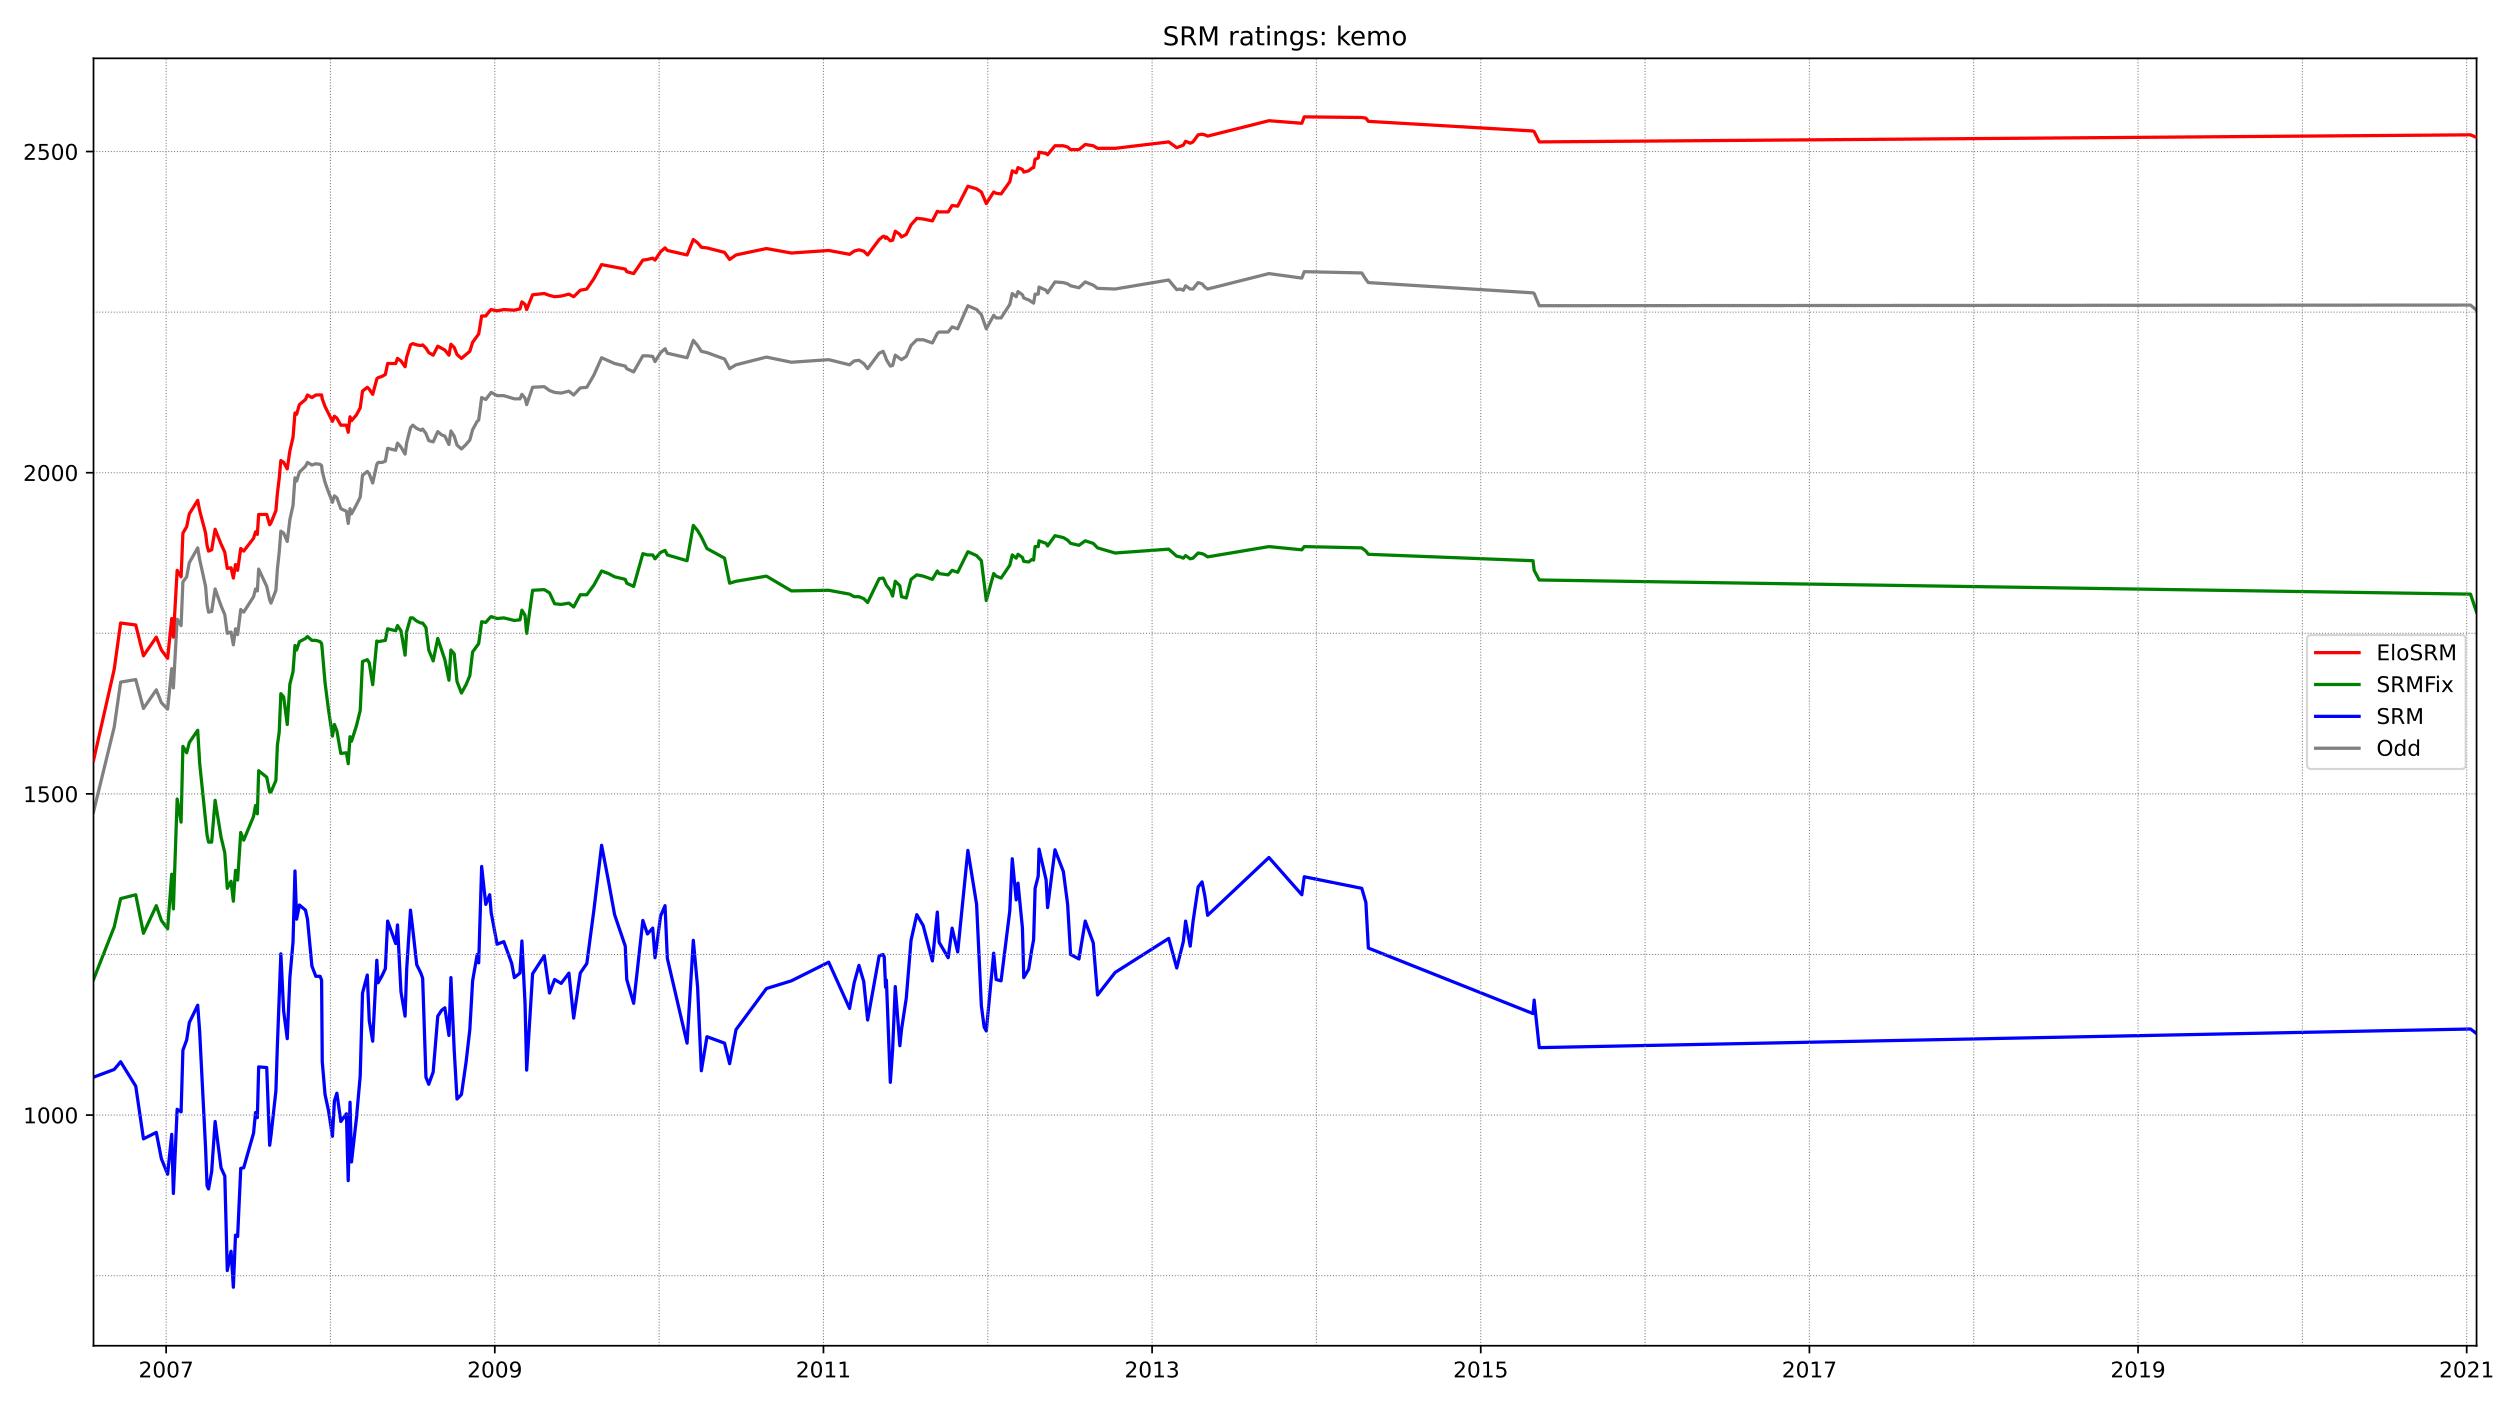 <?xml version="1.0" encoding="utf-8" standalone="no"?>
<!DOCTYPE svg PUBLIC "-//W3C//DTD SVG 1.1//EN"
  "http://www.w3.org/Graphics/SVG/1.1/DTD/svg11.dtd">
<!-- Created with matplotlib (https://matplotlib.org/) -->
<svg height="648pt" version="1.1" viewBox="0 0 1152 648" width="1152pt" xmlns="http://www.w3.org/2000/svg" xmlns:xlink="http://www.w3.org/1999/xlink">
 <defs>
  <style type="text/css">*{stroke-linecap:butt;stroke-linejoin:round;}</style>
 </defs>
 <g id="figure_1">
  <g id="patch_1">
   <path d="M 0 648 
L 1152 648 
L 1152 0 
L 0 0 
z
" style="fill:#ffffff;"/>
  </g>
  <g id="axes_1">
   <g id="patch_2">
    <path d="M 43.09 620.12 
L 1141.2 620.12 
L 1141.2 26.88 
L 43.09 26.88 
z
" style="fill:#ffffff;"/>
   </g>
   <g id="line2d_1">
    <path clip-path="url(#p7857afc74f)" d="M 43.09 374.116 
L 52.631 335.044 
L 55.584 314.324 
L 62.55 313.14 
L 66.109 326.46 
L 72.016 317.876 
L 74.363 323.796 
L 77.24 326.756 
L 79.133 308.108 
L 79.891 316.988 
L 81.632 285.316 
L 83.449 288.276 
L 84.282 268.148 
L 86.024 265.78 
L 87.236 259.268 
L 91.097 252.46 
L 92.006 257.788 
L 94.732 270.22 
L 95.413 278.508 
L 96.095 282.06 
L 97.534 281.764 
L 99.124 271.404 
L 101.85 279.1 
L 103.591 283.244 
L 104.727 291.828 
L 106.469 291.236 
L 107.529 297.156 
L 108.513 289.756 
L 109.498 292.42 
L 110.936 280.876 
L 112.299 282.06 
L 116.843 274.956 
L 117.751 271.404 
L 118.584 272.292 
L 119.19 262.228 
L 122.9 270.22 
L 124.263 276.436 
L 124.869 277.916 
L 127.141 271.996 
L 127.822 262.228 
L 128.655 254.532 
L 129.412 244.764 
L 130.7 245.652 
L 132.365 249.5 
L 133.577 239.436 
L 135.016 232.924 
L 135.924 220.197 
L 136.682 221.677 
L 137.969 217.533 
L 140.77 214.869 
L 141.679 213.093 
L 143.724 214.277 
L 145.541 213.685 
L 147.51 213.981 
L 148.191 214.573 
L 148.494 217.237 
L 149.781 222.269 
L 151.371 226.709 
L 153.189 231.444 
L 154.097 228.485 
L 155.233 229.373 
L 157.051 234.404 
L 159.625 235.588 
L 160.458 241.212 
L 161.291 234.404 
L 161.972 236.772 
L 164.244 232.628 
L 165.986 229.077 
L 167.046 219.013 
L 169.242 217.237 
L 170.15 218.421 
L 171.74 222.565 
L 173.633 213.981 
L 174.239 213.093 
L 176.057 213.093 
L 177.571 212.501 
L 178.631 206.581 
L 182.341 207.469 
L 183.174 204.213 
L 184.765 205.989 
L 186.658 209.245 
L 187.415 203.917 
L 189.156 197.109 
L 190.216 195.925 
L 192.034 197.405 
L 193.927 198.293 
L 194.76 197.701 
L 196.274 199.773 
L 197.561 203.029 
L 199.606 203.621 
L 201.726 198.885 
L 203.468 200.365 
L 204.982 200.957 
L 206.875 204.805 
L 207.784 198.589 
L 209.298 200.957 
L 210.585 205.101 
L 212.63 206.877 
L 214.75 204.805 
L 216.492 202.733 
L 217.779 197.997 
L 219.899 194.149 
L 220.581 193.557 
L 221.944 183.197 
L 223.837 184.085 
L 226.335 180.829 
L 229.061 182.309 
L 232.166 182.309 
L 237.012 183.789 
L 239.587 183.789 
L 240.495 181.717 
L 241.934 183.493 
L 242.691 186.453 
L 245.417 178.461 
L 250.793 178.165 
L 253.217 179.941 
L 255.564 180.829 
L 258.593 181.125 
L 262.152 180.237 
L 264.348 182.013 
L 267.376 178.757 
L 270.405 178.461 
L 273.661 172.837 
L 277.22 164.845 
L 283.202 167.509 
L 288.124 168.693 
L 288.806 169.877 
L 291.986 171.357 
L 296.226 163.957 
L 298.346 163.957 
L 300.77 164.253 
L 301.83 166.621 
L 304.404 162.477 
L 306.449 160.701 
L 307.509 162.773 
L 316.595 164.845 
L 319.473 156.853 
L 321.441 159.221 
L 323.183 161.885 
L 325.758 162.477 
L 333.86 165.437 
L 336.207 169.877 
L 339.16 168.101 
L 353.169 164.549 
L 364.678 166.917 
L 381.867 165.733 
L 391.484 168.101 
L 393.604 166.325 
L 395.8 166.029 
L 397.996 167.509 
L 399.813 169.877 
L 405.113 162.773 
L 406.931 161.885 
L 408.067 164.549 
L 408.445 165.733 
L 410.262 168.693 
L 411.323 168.397 
L 412.534 163.661 
L 415.412 165.733 
L 417.607 164.253 
L 419.803 159.221 
L 422.454 156.557 
L 425.407 156.557 
L 429.647 158.037 
L 431.919 153.597 
L 432.752 153.005 
L 436.916 153.005 
L 438.734 150.637 
L 441.308 151.525 
L 446.003 140.869 
L 450.016 142.645 
L 452.212 145.013 
L 454.484 151.525 
L 457.891 145.309 
L 459.027 146.493 
L 461.299 146.493 
L 465.312 140.277 
L 466.448 135.245 
L 468.265 136.725 
L 469.098 134.357 
L 471.142 135.837 
L 471.748 137.317 
L 474.02 138.205 
L 476.291 139.685 
L 476.973 135.541 
L 478.412 135.541 
L 478.79 132.285 
L 482.046 133.765 
L 482.728 134.949 
L 486.135 129.917 
L 489.997 130.213 
L 491.966 130.805 
L 493.329 131.693 
L 497.191 132.581 
L 500.068 129.917 
L 503.778 131.397 
L 505.747 132.877 
L 513.849 133.173 
L 538.534 129.029 
L 542.245 133.469 
L 543.835 133.173 
L 545.274 133.765 
L 546.334 131.693 
L 548.454 133.173 
L 549.741 133.173 
L 552.088 130.213 
L 553.906 130.805 
L 555.193 132.285 
L 556.48 133.173 
L 584.724 126.069 
L 599.869 128.141 
L 601.004 125.181 
L 627.507 125.773 
L 629.4 128.733 
L 630.536 130.213 
L 706.408 134.949 
L 706.938 135.245 
L 709.286 140.869 
L 1138.398 140.573 
L 1141.2 142.941 
L 1141.2 142.941 
" style="fill:none;stroke:#808080;stroke-linecap:square;stroke-width:1.5;"/>
   </g>
   <g id="line2d_2">
    <path clip-path="url(#p7857afc74f)" d="M 43.09 496.363 
L 52.631 492.811 
L 55.584 489.259 
L 62.55 500.507 
L 66.109 524.779 
L 72.016 521.819 
L 74.363 533.955 
L 77.24 541.059 
L 79.133 522.707 
L 79.891 549.939 
L 81.632 511.163 
L 83.449 512.347 
L 84.282 483.931 
L 86.024 479.195 
L 87.236 471.203 
L 91.097 463.211 
L 92.006 475.347 
L 94.732 529.219 
L 95.413 546.387 
L 96.095 547.867 
L 97.534 539.875 
L 99.124 516.787 
L 101.85 538.099 
L 103.591 541.947 
L 104.727 585.459 
L 106.469 576.579 
L 107.529 593.155 
L 108.513 569.179 
L 109.498 569.771 
L 110.936 538.395 
L 112.299 538.099 
L 116.843 522.115 
L 117.751 512.643 
L 118.584 515.011 
L 119.19 491.627 
L 122.9 491.923 
L 124.263 527.739 
L 124.869 523.299 
L 127.141 502.579 
L 127.822 481.563 
L 129.412 439.531 
L 130.7 465.875 
L 132.365 478.603 
L 133.577 450.483 
L 135.016 434.203 
L 135.924 401.348 
L 136.682 423.547 
L 137.969 417.035 
L 140.77 419.403 
L 141.679 423.547 
L 143.724 445.155 
L 145.541 449.891 
L 147.51 449.891 
L 148.191 451.667 
L 148.494 489.259 
L 149.781 504.355 
L 151.371 511.755 
L 153.189 523.595 
L 154.097 507.315 
L 155.233 503.763 
L 157.051 516.787 
L 159.625 513.235 
L 160.458 544.019 
L 161.291 507.907 
L 161.972 535.435 
L 164.244 515.307 
L 165.986 495.771 
L 167.046 457.587 
L 169.242 449.299 
L 170.15 470.315 
L 171.74 479.787 
L 173.633 442.491 
L 174.239 452.851 
L 176.057 449.595 
L 177.571 446.339 
L 178.631 424.435 
L 182.341 434.795 
L 183.174 426.211 
L 184.765 456.995 
L 186.658 468.243 
L 187.415 446.339 
L 189.156 419.403 
L 190.216 428.283 
L 192.034 444.563 
L 193.927 448.411 
L 194.76 450.779 
L 196.274 496.363 
L 197.561 499.619 
L 199.606 493.995 
L 201.726 468.243 
L 203.468 465.579 
L 204.982 464.395 
L 206.875 477.123 
L 207.784 450.483 
L 209.298 483.931 
L 210.585 506.427 
L 212.63 504.355 
L 214.75 489.555 
L 216.492 474.459 
L 217.779 451.963 
L 219.899 439.827 
L 220.581 443.675 
L 221.944 399.276 
L 223.837 416.739 
L 225.654 412.3 
L 226.335 420.587 
L 229.061 435.091 
L 232.166 433.907 
L 235.801 443.971 
L 237.012 450.483 
L 239.587 448.411 
L 240.495 433.611 
L 241.934 462.323 
L 242.691 493.107 
L 245.417 448.707 
L 250.793 440.419 
L 253.217 457.587 
L 255.564 451.371 
L 258.593 453.147 
L 262.152 448.411 
L 264.348 469.131 
L 267.376 448.411 
L 270.405 443.971 
L 273.661 419.403 
L 277.22 389.508 
L 280.4 406.084 
L 283.202 421.475 
L 288.124 435.979 
L 288.806 451.371 
L 291.986 462.323 
L 296.226 424.139 
L 298.346 430.355 
L 300.77 427.691 
L 301.83 441.307 
L 304.404 422.067 
L 306.449 417.331 
L 307.509 441.603 
L 316.595 480.675 
L 319.473 433.315 
L 321.441 454.627 
L 323.183 493.403 
L 325.758 477.715 
L 333.86 480.675 
L 336.207 490.147 
L 339.16 474.459 
L 353.169 455.515 
L 364.678 451.963 
L 381.867 443.379 
L 391.484 464.691 
L 393.604 452.851 
L 395.8 444.859 
L 397.996 452.259 
L 399.813 470.019 
L 405.113 440.419 
L 406.931 439.827 
L 407.461 441.011 
L 408.067 454.923 
L 408.445 451.667 
L 410.262 498.731 
L 411.323 483.635 
L 412.534 454.627 
L 414.654 481.859 
L 415.412 474.459 
L 417.607 459.955 
L 419.803 433.315 
L 422.454 421.475 
L 425.407 426.507 
L 429.647 442.787 
L 431.919 420.291 
L 432.752 434.203 
L 436.916 441.307 
L 438.734 427.691 
L 441.308 438.643 
L 446.003 391.876 
L 450.016 416.739 
L 452.212 463.507 
L 453.499 473.275 
L 454.484 475.051 
L 457.891 439.235 
L 459.027 451.371 
L 461.299 451.963 
L 465.312 419.699 
L 466.448 395.724 
L 468.265 414.668 
L 469.098 406.972 
L 471.142 427.691 
L 471.748 450.483 
L 474.02 446.635 
L 475.459 437.459 
L 476.291 433.019 
L 476.973 409.34 
L 478.412 403.716 
L 478.79 391.284 
L 482.046 405.492 
L 482.728 418.219 
L 486.135 391.58 
L 489.997 401.644 
L 491.966 416.739 
L 493.329 439.827 
L 497.191 441.899 
L 500.068 424.435 
L 503.778 434.499 
L 505.747 458.475 
L 513.849 448.115 
L 538.534 432.427 
L 542.245 446.043 
L 545.274 433.907 
L 546.334 424.435 
L 548.454 435.979 
L 549.741 424.731 
L 552.088 408.748 
L 553.906 406.38 
L 555.193 412.892 
L 556.48 421.771 
L 584.724 395.132 
L 599.869 412.3 
L 601.004 404.012 
L 627.507 409.34 
L 629.4 415.852 
L 630.536 436.867 
L 706.408 467.059 
L 706.938 460.843 
L 709.286 482.747 
L 1138.398 474.163 
L 1141.2 476.235 
L 1141.2 476.235 
" style="fill:none;stroke:#0000ff;stroke-linecap:square;stroke-width:1.5;"/>
   </g>
   <g id="matplotlib.axis_1">
    <g id="xtick_1">
     <g id="line2d_3">
      <defs>
       <path d="M 0 0 
L 0 3.5 
" id="m86b1657642" style="stroke:#000000;stroke-width:0.8;"/>
      </defs>
      <g>
       <use style="stroke:#000000;stroke-width:0.8;" x="76.559" xlink:href="#m86b1657642" y="620.12"/>
      </g>
     </g>
     <g id="text_1">
      <!-- 2007 -->
      <g transform="translate(63.834 634.718)scale(0.1 -0.1)">
       <defs>
        <path d="M 19.188 8.297 
L 53.609 8.297 
L 53.609 0 
L 7.328 0 
L 7.328 8.297 
Q 12.938 14.109 22.625 23.891 
Q 32.328 33.688 34.812 36.531 
Q 39.547 41.844 41.422 45.531 
Q 43.312 49.219 43.312 52.781 
Q 43.312 58.594 39.234 62.25 
Q 35.156 65.922 28.609 65.922 
Q 23.969 65.922 18.812 64.312 
Q 13.672 62.703 7.812 59.422 
L 7.812 69.391 
Q 13.766 71.781 18.938 73 
Q 24.125 74.219 28.422 74.219 
Q 39.75 74.219 46.484 68.547 
Q 53.219 62.891 53.219 53.422 
Q 53.219 48.922 51.531 44.891 
Q 49.859 40.875 45.406 35.406 
Q 44.188 33.984 37.641 27.219 
Q 31.109 20.453 19.188 8.297 
z
" id="DejaVuSans-50"/>
        <path d="M 31.781 66.406 
Q 24.172 66.406 20.328 58.906 
Q 16.5 51.422 16.5 36.375 
Q 16.5 21.391 20.328 13.891 
Q 24.172 6.391 31.781 6.391 
Q 39.453 6.391 43.281 13.891 
Q 47.125 21.391 47.125 36.375 
Q 47.125 51.422 43.281 58.906 
Q 39.453 66.406 31.781 66.406 
z
M 31.781 74.219 
Q 44.047 74.219 50.516 64.516 
Q 56.984 54.828 56.984 36.375 
Q 56.984 17.969 50.516 8.266 
Q 44.047 -1.422 31.781 -1.422 
Q 19.531 -1.422 13.062 8.266 
Q 6.594 17.969 6.594 36.375 
Q 6.594 54.828 13.062 64.516 
Q 19.531 74.219 31.781 74.219 
z
" id="DejaVuSans-48"/>
        <path d="M 8.203 72.906 
L 55.078 72.906 
L 55.078 68.703 
L 28.609 0 
L 18.312 0 
L 43.219 64.594 
L 8.203 64.594 
z
" id="DejaVuSans-55"/>
       </defs>
       <use xlink:href="#DejaVuSans-50"/>
       <use x="63.623" xlink:href="#DejaVuSans-48"/>
       <use x="127.246" xlink:href="#DejaVuSans-48"/>
       <use x="190.869" xlink:href="#DejaVuSans-55"/>
      </g>
     </g>
    </g>
    <g id="xtick_2">
     <g id="line2d_4">
      <g>
       <use style="stroke:#000000;stroke-width:0.8;" x="228.001" xlink:href="#m86b1657642" y="620.12"/>
      </g>
     </g>
     <g id="text_2">
      <!-- 2009 -->
      <g transform="translate(215.276 634.718)scale(0.1 -0.1)">
       <defs>
        <path d="M 10.984 1.516 
L 10.984 10.5 
Q 14.703 8.734 18.5 7.812 
Q 22.312 6.891 25.984 6.891 
Q 35.75 6.891 40.891 13.453 
Q 46.047 20.016 46.781 33.406 
Q 43.953 29.203 39.594 26.953 
Q 35.25 24.703 29.984 24.703 
Q 19.047 24.703 12.672 31.312 
Q 6.297 37.938 6.297 49.422 
Q 6.297 60.641 12.938 67.422 
Q 19.578 74.219 30.609 74.219 
Q 43.266 74.219 49.922 64.516 
Q 56.594 54.828 56.594 36.375 
Q 56.594 19.141 48.406 8.859 
Q 40.234 -1.422 26.422 -1.422 
Q 22.703 -1.422 18.891 -0.688 
Q 15.094 0.047 10.984 1.516 
z
M 30.609 32.422 
Q 37.25 32.422 41.125 36.953 
Q 45.016 41.5 45.016 49.422 
Q 45.016 57.281 41.125 61.844 
Q 37.25 66.406 30.609 66.406 
Q 23.969 66.406 20.094 61.844 
Q 16.219 57.281 16.219 49.422 
Q 16.219 41.5 20.094 36.953 
Q 23.969 32.422 30.609 32.422 
z
" id="DejaVuSans-57"/>
       </defs>
       <use xlink:href="#DejaVuSans-50"/>
       <use x="63.623" xlink:href="#DejaVuSans-48"/>
       <use x="127.246" xlink:href="#DejaVuSans-48"/>
       <use x="190.869" xlink:href="#DejaVuSans-57"/>
      </g>
     </g>
    </g>
    <g id="xtick_3">
     <g id="line2d_5">
      <g>
       <use style="stroke:#000000;stroke-width:0.8;" x="379.444" xlink:href="#m86b1657642" y="620.12"/>
      </g>
     </g>
     <g id="text_3">
      <!-- 2011 -->
      <g transform="translate(366.719 634.718)scale(0.1 -0.1)">
       <defs>
        <path d="M 12.406 8.297 
L 28.516 8.297 
L 28.516 63.922 
L 10.984 60.406 
L 10.984 69.391 
L 28.422 72.906 
L 38.281 72.906 
L 38.281 8.297 
L 54.391 8.297 
L 54.391 0 
L 12.406 0 
z
" id="DejaVuSans-49"/>
       </defs>
       <use xlink:href="#DejaVuSans-50"/>
       <use x="63.623" xlink:href="#DejaVuSans-48"/>
       <use x="127.246" xlink:href="#DejaVuSans-49"/>
       <use x="190.869" xlink:href="#DejaVuSans-49"/>
      </g>
     </g>
    </g>
    <g id="xtick_4">
     <g id="line2d_6">
      <g>
       <use style="stroke:#000000;stroke-width:0.8;" x="530.886" xlink:href="#m86b1657642" y="620.12"/>
      </g>
     </g>
     <g id="text_4">
      <!-- 2013 -->
      <g transform="translate(518.161 634.718)scale(0.1 -0.1)">
       <defs>
        <path d="M 40.578 39.312 
Q 47.656 37.797 51.625 33 
Q 55.609 28.219 55.609 21.188 
Q 55.609 10.406 48.188 4.484 
Q 40.766 -1.422 27.094 -1.422 
Q 22.516 -1.422 17.656 -0.516 
Q 12.797 0.391 7.625 2.203 
L 7.625 11.719 
Q 11.719 9.328 16.594 8.109 
Q 21.484 6.891 26.812 6.891 
Q 36.078 6.891 40.938 10.547 
Q 45.797 14.203 45.797 21.188 
Q 45.797 27.641 41.281 31.266 
Q 36.766 34.906 28.719 34.906 
L 20.219 34.906 
L 20.219 43.016 
L 29.109 43.016 
Q 36.375 43.016 40.234 45.922 
Q 44.094 48.828 44.094 54.297 
Q 44.094 59.906 40.109 62.906 
Q 36.141 65.922 28.719 65.922 
Q 24.656 65.922 20.016 65.031 
Q 15.375 64.156 9.812 62.312 
L 9.812 71.094 
Q 15.438 72.656 20.344 73.438 
Q 25.25 74.219 29.594 74.219 
Q 40.828 74.219 47.359 69.109 
Q 53.906 64.016 53.906 55.328 
Q 53.906 49.266 50.438 45.094 
Q 46.969 40.922 40.578 39.312 
z
" id="DejaVuSans-51"/>
       </defs>
       <use xlink:href="#DejaVuSans-50"/>
       <use x="63.623" xlink:href="#DejaVuSans-48"/>
       <use x="127.246" xlink:href="#DejaVuSans-49"/>
       <use x="190.869" xlink:href="#DejaVuSans-51"/>
      </g>
     </g>
    </g>
    <g id="xtick_5">
     <g id="line2d_7">
      <g>
       <use style="stroke:#000000;stroke-width:0.8;" x="682.329" xlink:href="#m86b1657642" y="620.12"/>
      </g>
     </g>
     <g id="text_5">
      <!-- 2015 -->
      <g transform="translate(669.604 634.718)scale(0.1 -0.1)">
       <defs>
        <path d="M 10.797 72.906 
L 49.516 72.906 
L 49.516 64.594 
L 19.828 64.594 
L 19.828 46.734 
Q 21.969 47.469 24.109 47.828 
Q 26.266 48.188 28.422 48.188 
Q 40.625 48.188 47.75 41.5 
Q 54.891 34.812 54.891 23.391 
Q 54.891 11.625 47.562 5.094 
Q 40.234 -1.422 26.906 -1.422 
Q 22.312 -1.422 17.547 -0.641 
Q 12.797 0.141 7.719 1.703 
L 7.719 11.625 
Q 12.109 9.234 16.797 8.062 
Q 21.484 6.891 26.703 6.891 
Q 35.156 6.891 40.078 11.328 
Q 45.016 15.766 45.016 23.391 
Q 45.016 31 40.078 35.438 
Q 35.156 39.891 26.703 39.891 
Q 22.75 39.891 18.812 39.016 
Q 14.891 38.141 10.797 36.281 
z
" id="DejaVuSans-53"/>
       </defs>
       <use xlink:href="#DejaVuSans-50"/>
       <use x="63.623" xlink:href="#DejaVuSans-48"/>
       <use x="127.246" xlink:href="#DejaVuSans-49"/>
       <use x="190.869" xlink:href="#DejaVuSans-53"/>
      </g>
     </g>
    </g>
    <g id="xtick_6">
     <g id="line2d_8">
      <g>
       <use style="stroke:#000000;stroke-width:0.8;" x="833.772" xlink:href="#m86b1657642" y="620.12"/>
      </g>
     </g>
     <g id="text_6">
      <!-- 2017 -->
      <g transform="translate(821.047 634.718)scale(0.1 -0.1)">
       <use xlink:href="#DejaVuSans-50"/>
       <use x="63.623" xlink:href="#DejaVuSans-48"/>
       <use x="127.246" xlink:href="#DejaVuSans-49"/>
       <use x="190.869" xlink:href="#DejaVuSans-55"/>
      </g>
     </g>
    </g>
    <g id="xtick_7">
     <g id="line2d_9">
      <g>
       <use style="stroke:#000000;stroke-width:0.8;" x="985.214" xlink:href="#m86b1657642" y="620.12"/>
      </g>
     </g>
     <g id="text_7">
      <!-- 2019 -->
      <g transform="translate(972.489 634.718)scale(0.1 -0.1)">
       <use xlink:href="#DejaVuSans-50"/>
       <use x="63.623" xlink:href="#DejaVuSans-48"/>
       <use x="127.246" xlink:href="#DejaVuSans-49"/>
       <use x="190.869" xlink:href="#DejaVuSans-57"/>
      </g>
     </g>
    </g>
    <g id="xtick_8">
     <g id="line2d_10">
      <g>
       <use style="stroke:#000000;stroke-width:0.8;" x="1136.657" xlink:href="#m86b1657642" y="620.12"/>
      </g>
     </g>
     <g id="text_8">
      <!-- 2021 -->
      <g transform="translate(1123.932 634.718)scale(0.1 -0.1)">
       <use xlink:href="#DejaVuSans-50"/>
       <use x="63.623" xlink:href="#DejaVuSans-48"/>
       <use x="127.246" xlink:href="#DejaVuSans-50"/>
       <use x="190.869" xlink:href="#DejaVuSans-49"/>
      </g>
     </g>
    </g>
   </g>
   <g id="matplotlib.axis_2">
    <g id="ytick_1">
     <g id="line2d_11">
      <defs>
       <path d="M 0 0 
L -3.5 0 
" id="m188504198e" style="stroke:#000000;stroke-width:0.8;"/>
      </defs>
      <g>
       <use style="stroke:#000000;stroke-width:0.8;" x="43.09" xlink:href="#m188504198e" y="513.827"/>
      </g>
     </g>
     <g id="text_9">
      <!-- 1000 -->
      <g transform="translate(10.64 517.626)scale(0.1 -0.1)">
       <use xlink:href="#DejaVuSans-49"/>
       <use x="63.623" xlink:href="#DejaVuSans-48"/>
       <use x="127.246" xlink:href="#DejaVuSans-48"/>
       <use x="190.869" xlink:href="#DejaVuSans-48"/>
      </g>
     </g>
    </g>
    <g id="ytick_2">
     <g id="line2d_12">
      <g>
       <use style="stroke:#000000;stroke-width:0.8;" x="43.09" xlink:href="#m188504198e" y="365.828"/>
      </g>
     </g>
     <g id="text_10">
      <!-- 1500 -->
      <g transform="translate(10.64 369.627)scale(0.1 -0.1)">
       <use xlink:href="#DejaVuSans-49"/>
       <use x="63.623" xlink:href="#DejaVuSans-53"/>
       <use x="127.246" xlink:href="#DejaVuSans-48"/>
       <use x="190.869" xlink:href="#DejaVuSans-48"/>
      </g>
     </g>
    </g>
    <g id="ytick_3">
     <g id="line2d_13">
      <g>
       <use style="stroke:#000000;stroke-width:0.8;" x="43.09" xlink:href="#m188504198e" y="217.829"/>
      </g>
     </g>
     <g id="text_11">
      <!-- 2000 -->
      <g transform="translate(10.64 221.628)scale(0.1 -0.1)">
       <use xlink:href="#DejaVuSans-50"/>
       <use x="63.623" xlink:href="#DejaVuSans-48"/>
       <use x="127.246" xlink:href="#DejaVuSans-48"/>
       <use x="190.869" xlink:href="#DejaVuSans-48"/>
      </g>
     </g>
    </g>
    <g id="ytick_4">
     <g id="line2d_14">
      <g>
       <use style="stroke:#000000;stroke-width:0.8;" x="43.09" xlink:href="#m188504198e" y="69.829"/>
      </g>
     </g>
     <g id="text_12">
      <!-- 2500 -->
      <g transform="translate(10.64 73.629)scale(0.1 -0.1)">
       <use xlink:href="#DejaVuSans-50"/>
       <use x="63.623" xlink:href="#DejaVuSans-53"/>
       <use x="127.246" xlink:href="#DejaVuSans-48"/>
       <use x="190.869" xlink:href="#DejaVuSans-48"/>
      </g>
     </g>
    </g>
   </g>
   <g id="line2d_15">
    <path clip-path="url(#p7857afc74f)" d="M 43.09 451.371 
L 52.631 427.099 
L 55.584 414.076 
L 62.55 412.3 
L 66.109 430.059 
L 72.016 417.331 
L 74.363 424.139 
L 77.24 427.987 
L 79.133 402.828 
L 79.891 418.811 
L 81.632 368.196 
L 83.449 378.852 
L 84.282 343.924 
L 86.024 346.884 
L 87.236 342.148 
L 91.097 336.524 
L 92.006 351.62 
L 95.413 384.772 
L 96.095 388.028 
L 97.534 388.028 
L 99.124 368.788 
L 101.85 385.66 
L 103.591 393.06 
L 104.727 409.34 
L 106.469 406.084 
L 107.529 415.26 
L 108.513 401.052 
L 109.498 405.492 
L 110.936 383.588 
L 112.299 387.14 
L 116.843 376.188 
L 117.751 371.156 
L 118.584 375.004 
L 119.19 355.172 
L 122.9 358.132 
L 124.263 364.94 
L 124.869 364.94 
L 127.141 359.612 
L 127.822 343.332 
L 128.655 337.412 
L 129.412 319.652 
L 130.7 321.132 
L 132.365 333.86 
L 133.577 315.212 
L 135.016 309.588 
L 135.924 297.452 
L 136.682 299.524 
L 137.969 295.676 
L 140.77 294.196 
L 141.679 293.308 
L 143.724 295.084 
L 145.541 295.084 
L 147.51 295.676 
L 148.191 296.564 
L 148.494 299.524 
L 149.781 314.62 
L 151.371 327.052 
L 153.189 339.188 
L 154.097 333.86 
L 155.233 336.82 
L 157.051 347.18 
L 159.625 346.884 
L 160.458 351.916 
L 161.291 339.484 
L 161.972 341.556 
L 164.244 334.452 
L 165.986 327.348 
L 167.046 304.852 
L 169.242 303.964 
L 170.15 305.444 
L 171.74 315.508 
L 173.633 295.38 
L 174.239 295.676 
L 177.571 295.084 
L 178.631 289.756 
L 182.341 290.644 
L 183.174 288.276 
L 184.765 290.644 
L 186.658 301.892 
L 187.415 290.94 
L 189.156 284.724 
L 190.216 284.724 
L 192.034 286.204 
L 193.927 287.092 
L 194.76 287.092 
L 196.274 289.164 
L 197.561 299.524 
L 199.606 304.556 
L 201.726 294.196 
L 204.982 303.964 
L 206.875 313.436 
L 207.784 299.524 
L 209.298 301.3 
L 210.585 314.028 
L 212.63 319.356 
L 214.75 315.508 
L 216.492 311.364 
L 217.779 300.412 
L 220.581 296.564 
L 221.944 286.5 
L 223.837 286.796 
L 225.654 284.724 
L 226.335 284.132 
L 229.061 285.02 
L 232.166 284.724 
L 237.012 285.908 
L 239.587 285.612 
L 240.495 281.172 
L 241.934 283.54 
L 242.691 291.828 
L 245.417 271.996 
L 250.793 271.7 
L 253.217 273.18 
L 255.564 278.212 
L 258.593 278.508 
L 262.152 277.916 
L 264.348 279.692 
L 267.376 274.068 
L 270.405 274.068 
L 273.661 269.628 
L 277.22 263.116 
L 280.4 264.3 
L 283.202 265.78 
L 288.124 266.964 
L 288.806 268.74 
L 291.986 270.22 
L 296.226 255.124 
L 298.346 255.716 
L 300.77 255.716 
L 301.83 257.492 
L 304.404 254.532 
L 306.449 253.644 
L 307.509 255.716 
L 316.595 258.38 
L 319.473 242.1 
L 321.441 244.468 
L 323.183 247.428 
L 325.758 252.756 
L 333.86 257.196 
L 336.207 268.74 
L 339.16 267.852 
L 353.169 265.484 
L 364.678 272.292 
L 381.867 271.996 
L 391.484 273.772 
L 393.604 274.956 
L 395.8 274.956 
L 397.996 275.844 
L 399.813 277.62 
L 405.113 266.668 
L 406.931 266.372 
L 407.461 267.26 
L 408.445 269.628 
L 410.262 271.996 
L 411.323 274.66 
L 412.534 267.852 
L 414.654 269.924 
L 415.412 274.956 
L 417.607 275.548 
L 419.803 266.964 
L 422.454 264.892 
L 425.407 265.484 
L 429.647 266.964 
L 431.919 263.116 
L 432.752 264.3 
L 436.916 264.892 
L 438.734 262.82 
L 441.308 263.708 
L 446.003 254.236 
L 450.016 256.012 
L 452.212 258.38 
L 454.484 276.732 
L 457.891 264.3 
L 459.027 265.484 
L 461.299 266.372 
L 465.312 260.452 
L 466.448 255.716 
L 468.265 257.196 
L 469.098 255.42 
L 471.142 256.9 
L 471.748 258.676 
L 474.02 258.972 
L 475.459 257.788 
L 476.291 258.084 
L 476.973 251.868 
L 478.412 251.868 
L 478.79 249.204 
L 482.046 250.388 
L 482.728 251.572 
L 486.135 246.836 
L 489.997 247.724 
L 491.966 248.908 
L 493.329 250.388 
L 497.191 251.276 
L 500.068 249.204 
L 503.778 250.388 
L 505.747 252.46 
L 513.849 254.828 
L 538.534 253.052 
L 542.245 256.308 
L 543.835 256.604 
L 545.274 257.196 
L 546.334 256.012 
L 548.454 257.492 
L 549.741 257.196 
L 552.088 254.828 
L 553.906 255.124 
L 555.193 255.716 
L 556.48 256.604 
L 584.724 251.868 
L 599.869 253.348 
L 601.004 251.868 
L 627.507 252.46 
L 629.4 253.94 
L 630.536 255.42 
L 706.408 258.38 
L 706.938 262.82 
L 709.286 267.26 
L 1138.398 273.772 
L 1141.2 282.06 
L 1141.2 282.06 
" style="fill:none;stroke:#008000;stroke-linecap:square;stroke-width:1.5;"/>
   </g>
   <g id="line2d_16">
    <path clip-path="url(#p7857afc74f)" d="M 43.09 587.827 
L 1141.2 587.827 
" style="fill:none;stroke:#808080;stroke-dasharray:0.5,0.825;stroke-dashoffset:0;stroke-width:0.5;"/>
   </g>
   <g id="line2d_17">
    <path clip-path="url(#p7857afc74f)" d="M 43.09 513.827 
L 1141.2 513.827 
" style="fill:none;stroke:#808080;stroke-dasharray:0.5,0.825;stroke-dashoffset:0;stroke-width:0.5;"/>
   </g>
   <g id="line2d_18">
    <path clip-path="url(#p7857afc74f)" d="M 43.09 439.827 
L 1141.2 439.827 
" style="fill:none;stroke:#808080;stroke-dasharray:0.5,0.825;stroke-dashoffset:0;stroke-width:0.5;"/>
   </g>
   <g id="line2d_19">
    <path clip-path="url(#p7857afc74f)" d="M 43.09 365.828 
L 1141.2 365.828 
" style="fill:none;stroke:#808080;stroke-dasharray:0.5,0.825;stroke-dashoffset:0;stroke-width:0.5;"/>
   </g>
   <g id="line2d_20">
    <path clip-path="url(#p7857afc74f)" d="M 43.09 291.828 
L 1141.2 291.828 
" style="fill:none;stroke:#808080;stroke-dasharray:0.5,0.825;stroke-dashoffset:0;stroke-width:0.5;"/>
   </g>
   <g id="line2d_21">
    <path clip-path="url(#p7857afc74f)" d="M 43.09 217.829 
L 1141.2 217.829 
" style="fill:none;stroke:#808080;stroke-dasharray:0.5,0.825;stroke-dashoffset:0;stroke-width:0.5;"/>
   </g>
   <g id="line2d_22">
    <path clip-path="url(#p7857afc74f)" d="M 43.09 143.829 
L 1141.2 143.829 
" style="fill:none;stroke:#808080;stroke-dasharray:0.5,0.825;stroke-dashoffset:0;stroke-width:0.5;"/>
   </g>
   <g id="line2d_23">
    <path clip-path="url(#p7857afc74f)" d="M 43.09 69.829 
L 1141.2 69.829 
" style="fill:none;stroke:#808080;stroke-dasharray:0.5,0.825;stroke-dashoffset:0;stroke-width:0.5;"/>
   </g>
   <g id="line2d_24">
    <path clip-path="url(#p7857afc74f)" d="M 76.559 620.12 
L 76.559 26.88 
" style="fill:none;stroke:#808080;stroke-dasharray:0.5,0.825;stroke-dashoffset:0;stroke-width:0.5;"/>
   </g>
   <g id="line2d_25">
    <path clip-path="url(#p7857afc74f)" d="M 152.28 620.12 
L 152.28 26.88 
" style="fill:none;stroke:#808080;stroke-dasharray:0.5,0.825;stroke-dashoffset:0;stroke-width:0.5;"/>
   </g>
   <g id="line2d_26">
    <path clip-path="url(#p7857afc74f)" d="M 228.001 620.12 
L 228.001 26.88 
" style="fill:none;stroke:#808080;stroke-dasharray:0.5,0.825;stroke-dashoffset:0;stroke-width:0.5;"/>
   </g>
   <g id="line2d_27">
    <path clip-path="url(#p7857afc74f)" d="M 303.723 620.12 
L 303.723 26.88 
" style="fill:none;stroke:#808080;stroke-dasharray:0.5,0.825;stroke-dashoffset:0;stroke-width:0.5;"/>
   </g>
   <g id="line2d_28">
    <path clip-path="url(#p7857afc74f)" d="M 379.444 620.12 
L 379.444 26.88 
" style="fill:none;stroke:#808080;stroke-dasharray:0.5,0.825;stroke-dashoffset:0;stroke-width:0.5;"/>
   </g>
   <g id="line2d_29">
    <path clip-path="url(#p7857afc74f)" d="M 455.165 620.12 
L 455.165 26.88 
" style="fill:none;stroke:#808080;stroke-dasharray:0.5,0.825;stroke-dashoffset:0;stroke-width:0.5;"/>
   </g>
   <g id="line2d_30">
    <path clip-path="url(#p7857afc74f)" d="M 530.886 620.12 
L 530.886 26.88 
" style="fill:none;stroke:#808080;stroke-dasharray:0.5,0.825;stroke-dashoffset:0;stroke-width:0.5;"/>
   </g>
   <g id="line2d_31">
    <path clip-path="url(#p7857afc74f)" d="M 606.608 620.12 
L 606.608 26.88 
" style="fill:none;stroke:#808080;stroke-dasharray:0.5,0.825;stroke-dashoffset:0;stroke-width:0.5;"/>
   </g>
   <g id="line2d_32">
    <path clip-path="url(#p7857afc74f)" d="M 682.329 620.12 
L 682.329 26.88 
" style="fill:none;stroke:#808080;stroke-dasharray:0.5,0.825;stroke-dashoffset:0;stroke-width:0.5;"/>
   </g>
   <g id="line2d_33">
    <path clip-path="url(#p7857afc74f)" d="M 758.05 620.12 
L 758.05 26.88 
" style="fill:none;stroke:#808080;stroke-dasharray:0.5,0.825;stroke-dashoffset:0;stroke-width:0.5;"/>
   </g>
   <g id="line2d_34">
    <path clip-path="url(#p7857afc74f)" d="M 833.772 620.12 
L 833.772 26.88 
" style="fill:none;stroke:#808080;stroke-dasharray:0.5,0.825;stroke-dashoffset:0;stroke-width:0.5;"/>
   </g>
   <g id="line2d_35">
    <path clip-path="url(#p7857afc74f)" d="M 909.493 620.12 
L 909.493 26.88 
" style="fill:none;stroke:#808080;stroke-dasharray:0.5,0.825;stroke-dashoffset:0;stroke-width:0.5;"/>
   </g>
   <g id="line2d_36">
    <path clip-path="url(#p7857afc74f)" d="M 985.214 620.12 
L 985.214 26.88 
" style="fill:none;stroke:#808080;stroke-dasharray:0.5,0.825;stroke-dashoffset:0;stroke-width:0.5;"/>
   </g>
   <g id="line2d_37">
    <path clip-path="url(#p7857afc74f)" d="M 1060.935 620.12 
L 1060.935 26.88 
" style="fill:none;stroke:#808080;stroke-dasharray:0.5,0.825;stroke-dashoffset:0;stroke-width:0.5;"/>
   </g>
   <g id="line2d_38">
    <path clip-path="url(#p7857afc74f)" d="M 1136.657 620.12 
L 1136.657 26.88 
" style="fill:none;stroke:#808080;stroke-dasharray:0.5,0.825;stroke-dashoffset:0;stroke-width:0.5;"/>
   </g>
   <g id="patch_3">
    <path d="M 43.09 620.12 
L 43.09 26.88 
" style="fill:none;stroke:#000000;stroke-linecap:square;stroke-linejoin:miter;stroke-width:0.8;"/>
   </g>
   <g id="patch_4">
    <path d="M 1141.2 620.12 
L 1141.2 26.88 
" style="fill:none;stroke:#000000;stroke-linecap:square;stroke-linejoin:miter;stroke-width:0.8;"/>
   </g>
   <g id="patch_5">
    <path d="M 43.09 620.12 
L 1141.2 620.12 
" style="fill:none;stroke:#000000;stroke-linecap:square;stroke-linejoin:miter;stroke-width:0.8;"/>
   </g>
   <g id="patch_6">
    <path d="M 43.09 26.88 
L 1141.2 26.88 
" style="fill:none;stroke:#000000;stroke-linecap:square;stroke-linejoin:miter;stroke-width:0.8;"/>
   </g>
   <g id="line2d_39">
    <path clip-path="url(#p7857afc74f)" d="M 43.09 350.436 
L 52.631 308.404 
L 55.584 287.092 
L 62.55 287.98 
L 66.109 302.188 
L 72.016 293.604 
L 74.363 299.524 
L 77.24 303.372 
L 79.133 285.02 
L 79.891 293.604 
L 81.632 262.82 
L 83.449 265.78 
L 84.282 245.652 
L 86.024 242.692 
L 87.236 236.772 
L 91.097 230.557 
L 92.006 235.292 
L 94.732 245.652 
L 95.413 251.276 
L 96.095 253.94 
L 97.534 253.348 
L 99.124 243.876 
L 101.85 250.684 
L 103.591 254.532 
L 104.727 261.932 
L 106.469 261.636 
L 107.529 266.372 
L 108.513 260.156 
L 109.498 262.82 
L 110.936 252.756 
L 112.299 253.94 
L 116.843 248.02 
L 117.751 245.06 
L 118.584 246.244 
L 119.19 237.068 
L 122.9 237.068 
L 124.263 241.804 
L 124.869 240.916 
L 127.141 235.292 
L 127.822 227.301 
L 128.655 220.493 
L 129.412 212.205 
L 130.7 213.093 
L 132.365 216.053 
L 133.577 207.765 
L 135.016 201.549 
L 135.924 190.301 
L 136.682 190.893 
L 137.969 186.453 
L 140.77 184.085 
L 141.679 182.013 
L 143.724 183.197 
L 145.541 182.013 
L 148.191 182.013 
L 148.494 183.789 
L 149.781 187.341 
L 153.189 194.149 
L 154.097 191.781 
L 155.233 192.669 
L 157.051 195.925 
L 159.625 195.925 
L 160.458 199.181 
L 161.291 192.077 
L 161.972 193.853 
L 164.244 191.189 
L 165.986 187.933 
L 167.046 180.237 
L 169.242 178.461 
L 170.15 179.349 
L 171.74 181.717 
L 173.633 174.613 
L 174.239 174.021 
L 176.057 173.429 
L 177.571 172.541 
L 178.631 167.509 
L 182.341 167.509 
L 183.174 165.141 
L 184.765 166.325 
L 186.658 168.989 
L 187.415 164.549 
L 189.156 158.925 
L 190.216 158.333 
L 192.034 158.925 
L 193.927 159.221 
L 194.76 158.925 
L 196.274 160.405 
L 197.561 162.477 
L 199.606 163.661 
L 201.726 159.517 
L 204.982 161.293 
L 206.875 163.661 
L 207.784 158.629 
L 209.298 160.109 
L 210.585 163.365 
L 212.63 165.141 
L 216.492 161.885 
L 217.779 157.741 
L 220.581 153.893 
L 221.944 145.605 
L 223.837 145.605 
L 225.654 143.237 
L 226.335 142.645 
L 229.061 143.237 
L 232.166 142.645 
L 237.012 142.941 
L 239.587 142.349 
L 240.495 139.093 
L 241.934 140.277 
L 242.691 142.645 
L 245.417 135.837 
L 250.793 135.245 
L 253.217 136.133 
L 255.564 136.725 
L 258.593 136.429 
L 262.152 135.541 
L 264.348 136.725 
L 267.376 133.765 
L 270.405 133.173 
L 273.661 128.437 
L 277.22 121.925 
L 288.124 123.997 
L 288.806 125.181 
L 291.986 126.069 
L 296.226 119.853 
L 298.346 119.557 
L 300.77 118.965 
L 301.83 119.853 
L 304.404 116.005 
L 306.449 114.229 
L 307.509 115.413 
L 316.595 117.485 
L 319.473 110.381 
L 321.441 111.861 
L 323.183 113.933 
L 325.758 114.229 
L 333.86 116.301 
L 336.207 119.557 
L 339.16 117.485 
L 353.169 114.525 
L 364.678 116.597 
L 381.867 115.413 
L 391.484 117.189 
L 393.604 115.709 
L 395.8 115.117 
L 397.996 115.709 
L 399.813 117.485 
L 405.113 110.381 
L 406.931 108.901 
L 407.461 108.901 
L 408.067 109.789 
L 408.445 109.197 
L 410.262 110.973 
L 411.323 110.677 
L 412.534 106.533 
L 414.654 108.013 
L 415.412 109.197 
L 417.607 108.013 
L 419.803 103.573 
L 422.454 100.613 
L 425.407 100.909 
L 429.647 101.797 
L 431.919 97.357 
L 432.752 97.653 
L 436.916 97.653 
L 438.734 94.693 
L 441.308 94.989 
L 446.003 85.813 
L 450.016 86.997 
L 452.212 88.477 
L 454.484 93.805 
L 457.891 88.477 
L 459.027 89.069 
L 461.299 89.365 
L 465.312 83.741 
L 466.448 78.709 
L 468.265 79.597 
L 469.098 77.229 
L 471.142 78.117 
L 471.748 79.301 
L 474.02 78.709 
L 475.459 77.525 
L 476.291 77.229 
L 476.973 73.381 
L 478.412 72.789 
L 478.79 70.125 
L 482.046 70.717 
L 482.728 71.309 
L 486.135 67.165 
L 489.997 67.165 
L 491.966 67.757 
L 493.329 68.941 
L 497.191 68.941 
L 500.068 66.573 
L 503.778 67.165 
L 505.747 68.349 
L 513.849 68.349 
L 538.534 65.389 
L 542.245 68.053 
L 545.274 66.869 
L 546.334 65.093 
L 548.454 65.981 
L 549.741 65.389 
L 552.088 62.133 
L 553.906 61.837 
L 555.193 62.133 
L 556.48 62.725 
L 584.724 55.621 
L 599.869 56.805 
L 601.004 53.845 
L 627.507 54.141 
L 629.4 54.437 
L 630.536 55.917 
L 706.408 60.357 
L 706.938 60.653 
L 709.286 65.389 
L 1138.398 62.133 
L 1141.2 63.317 
L 1141.2 63.317 
" style="fill:none;stroke:#ff0000;stroke-linecap:square;stroke-width:1.5;"/>
   </g>
   <g id="text_13">
    <!-- SRM ratings: kemo -->
    <g transform="translate(535.791 20.88)scale(0.12 -0.12)">
     <defs>
      <path d="M 53.516 70.516 
L 53.516 60.891 
Q 47.906 63.578 42.922 64.891 
Q 37.938 66.219 33.297 66.219 
Q 25.25 66.219 20.875 63.094 
Q 16.5 59.969 16.5 54.203 
Q 16.5 49.359 19.406 46.891 
Q 22.312 44.438 30.422 42.922 
L 36.375 41.703 
Q 47.406 39.594 52.656 34.297 
Q 57.906 29 57.906 20.125 
Q 57.906 9.516 50.797 4.047 
Q 43.703 -1.422 29.984 -1.422 
Q 24.812 -1.422 18.969 -0.25 
Q 13.141 0.922 6.891 3.219 
L 6.891 13.375 
Q 12.891 10.016 18.656 8.297 
Q 24.422 6.594 29.984 6.594 
Q 38.422 6.594 43.016 9.906 
Q 47.609 13.234 47.609 19.391 
Q 47.609 24.75 44.312 27.781 
Q 41.016 30.812 33.5 32.328 
L 27.484 33.5 
Q 16.453 35.688 11.516 40.375 
Q 6.594 45.062 6.594 53.422 
Q 6.594 63.094 13.406 68.656 
Q 20.219 74.219 32.172 74.219 
Q 37.312 74.219 42.625 73.281 
Q 47.953 72.359 53.516 70.516 
z
" id="DejaVuSans-83"/>
      <path d="M 44.391 34.188 
Q 47.562 33.109 50.562 29.594 
Q 53.562 26.078 56.594 19.922 
L 66.609 0 
L 56 0 
L 46.688 18.703 
Q 43.062 26.031 39.672 28.422 
Q 36.281 30.812 30.422 30.812 
L 19.672 30.812 
L 19.672 0 
L 9.812 0 
L 9.812 72.906 
L 32.078 72.906 
Q 44.578 72.906 50.734 67.672 
Q 56.891 62.453 56.891 51.906 
Q 56.891 45.016 53.688 40.469 
Q 50.484 35.938 44.391 34.188 
z
M 19.672 64.797 
L 19.672 38.922 
L 32.078 38.922 
Q 39.203 38.922 42.844 42.219 
Q 46.484 45.516 46.484 51.906 
Q 46.484 58.297 42.844 61.547 
Q 39.203 64.797 32.078 64.797 
z
" id="DejaVuSans-82"/>
      <path d="M 9.812 72.906 
L 24.516 72.906 
L 43.109 23.297 
L 61.812 72.906 
L 76.516 72.906 
L 76.516 0 
L 66.891 0 
L 66.891 64.016 
L 48.094 14.016 
L 38.188 14.016 
L 19.391 64.016 
L 19.391 0 
L 9.812 0 
z
" id="DejaVuSans-77"/>
      <path id="DejaVuSans-32"/>
      <path d="M 41.109 46.297 
Q 39.594 47.172 37.812 47.578 
Q 36.031 48 33.891 48 
Q 26.266 48 22.188 43.047 
Q 18.109 38.094 18.109 28.812 
L 18.109 0 
L 9.078 0 
L 9.078 54.688 
L 18.109 54.688 
L 18.109 46.188 
Q 20.953 51.172 25.484 53.578 
Q 30.031 56 36.531 56 
Q 37.453 56 38.578 55.875 
Q 39.703 55.766 41.062 55.516 
z
" id="DejaVuSans-114"/>
      <path d="M 34.281 27.484 
Q 23.391 27.484 19.188 25 
Q 14.984 22.516 14.984 16.5 
Q 14.984 11.719 18.141 8.906 
Q 21.297 6.109 26.703 6.109 
Q 34.188 6.109 38.703 11.406 
Q 43.219 16.703 43.219 25.484 
L 43.219 27.484 
z
M 52.203 31.203 
L 52.203 0 
L 43.219 0 
L 43.219 8.297 
Q 40.141 3.328 35.547 0.953 
Q 30.953 -1.422 24.312 -1.422 
Q 15.922 -1.422 10.953 3.297 
Q 6 8.016 6 15.922 
Q 6 25.141 12.172 29.828 
Q 18.359 34.516 30.609 34.516 
L 43.219 34.516 
L 43.219 35.406 
Q 43.219 41.609 39.141 45 
Q 35.062 48.391 27.688 48.391 
Q 23 48.391 18.547 47.266 
Q 14.109 46.141 10.016 43.891 
L 10.016 52.203 
Q 14.938 54.109 19.578 55.047 
Q 24.219 56 28.609 56 
Q 40.484 56 46.344 49.844 
Q 52.203 43.703 52.203 31.203 
z
" id="DejaVuSans-97"/>
      <path d="M 18.312 70.219 
L 18.312 54.688 
L 36.812 54.688 
L 36.812 47.703 
L 18.312 47.703 
L 18.312 18.016 
Q 18.312 11.328 20.141 9.422 
Q 21.969 7.516 27.594 7.516 
L 36.812 7.516 
L 36.812 0 
L 27.594 0 
Q 17.188 0 13.234 3.875 
Q 9.281 7.766 9.281 18.016 
L 9.281 47.703 
L 2.688 47.703 
L 2.688 54.688 
L 9.281 54.688 
L 9.281 70.219 
z
" id="DejaVuSans-116"/>
      <path d="M 9.422 54.688 
L 18.406 54.688 
L 18.406 0 
L 9.422 0 
z
M 9.422 75.984 
L 18.406 75.984 
L 18.406 64.594 
L 9.422 64.594 
z
" id="DejaVuSans-105"/>
      <path d="M 54.891 33.016 
L 54.891 0 
L 45.906 0 
L 45.906 32.719 
Q 45.906 40.484 42.875 44.328 
Q 39.844 48.188 33.797 48.188 
Q 26.516 48.188 22.312 43.547 
Q 18.109 38.922 18.109 30.906 
L 18.109 0 
L 9.078 0 
L 9.078 54.688 
L 18.109 54.688 
L 18.109 46.188 
Q 21.344 51.125 25.703 53.562 
Q 30.078 56 35.797 56 
Q 45.219 56 50.047 50.172 
Q 54.891 44.344 54.891 33.016 
z
" id="DejaVuSans-110"/>
      <path d="M 45.406 27.984 
Q 45.406 37.75 41.375 43.109 
Q 37.359 48.484 30.078 48.484 
Q 22.859 48.484 18.828 43.109 
Q 14.797 37.75 14.797 27.984 
Q 14.797 18.266 18.828 12.891 
Q 22.859 7.516 30.078 7.516 
Q 37.359 7.516 41.375 12.891 
Q 45.406 18.266 45.406 27.984 
z
M 54.391 6.781 
Q 54.391 -7.172 48.188 -13.984 
Q 42 -20.797 29.203 -20.797 
Q 24.469 -20.797 20.266 -20.094 
Q 16.062 -19.391 12.109 -17.922 
L 12.109 -9.188 
Q 16.062 -11.328 19.922 -12.344 
Q 23.781 -13.375 27.781 -13.375 
Q 36.625 -13.375 41.016 -8.766 
Q 45.406 -4.156 45.406 5.172 
L 45.406 9.625 
Q 42.625 4.781 38.281 2.391 
Q 33.938 0 27.875 0 
Q 17.828 0 11.672 7.656 
Q 5.516 15.328 5.516 27.984 
Q 5.516 40.672 11.672 48.328 
Q 17.828 56 27.875 56 
Q 33.938 56 38.281 53.609 
Q 42.625 51.219 45.406 46.391 
L 45.406 54.688 
L 54.391 54.688 
z
" id="DejaVuSans-103"/>
      <path d="M 44.281 53.078 
L 44.281 44.578 
Q 40.484 46.531 36.375 47.5 
Q 32.281 48.484 27.875 48.484 
Q 21.188 48.484 17.844 46.438 
Q 14.5 44.391 14.5 40.281 
Q 14.5 37.156 16.891 35.375 
Q 19.281 33.594 26.516 31.984 
L 29.594 31.297 
Q 39.156 29.25 43.188 25.516 
Q 47.219 21.781 47.219 15.094 
Q 47.219 7.469 41.188 3.016 
Q 35.156 -1.422 24.609 -1.422 
Q 20.219 -1.422 15.453 -0.562 
Q 10.688 0.297 5.422 2 
L 5.422 11.281 
Q 10.406 8.688 15.234 7.391 
Q 20.062 6.109 24.812 6.109 
Q 31.156 6.109 34.562 8.281 
Q 37.984 10.453 37.984 14.406 
Q 37.984 18.062 35.516 20.016 
Q 33.062 21.969 24.703 23.781 
L 21.578 24.516 
Q 13.234 26.266 9.516 29.906 
Q 5.812 33.547 5.812 39.891 
Q 5.812 47.609 11.281 51.797 
Q 16.75 56 26.812 56 
Q 31.781 56 36.172 55.266 
Q 40.578 54.547 44.281 53.078 
z
" id="DejaVuSans-115"/>
      <path d="M 11.719 12.406 
L 22.016 12.406 
L 22.016 0 
L 11.719 0 
z
M 11.719 51.703 
L 22.016 51.703 
L 22.016 39.312 
L 11.719 39.312 
z
" id="DejaVuSans-58"/>
      <path d="M 9.078 75.984 
L 18.109 75.984 
L 18.109 31.109 
L 44.922 54.688 
L 56.391 54.688 
L 27.391 29.109 
L 57.625 0 
L 45.906 0 
L 18.109 26.703 
L 18.109 0 
L 9.078 0 
z
" id="DejaVuSans-107"/>
      <path d="M 56.203 29.594 
L 56.203 25.203 
L 14.891 25.203 
Q 15.484 15.922 20.484 11.062 
Q 25.484 6.203 34.422 6.203 
Q 39.594 6.203 44.453 7.469 
Q 49.312 8.734 54.109 11.281 
L 54.109 2.781 
Q 49.266 0.734 44.188 -0.344 
Q 39.109 -1.422 33.891 -1.422 
Q 20.797 -1.422 13.156 6.188 
Q 5.516 13.812 5.516 26.812 
Q 5.516 40.234 12.766 48.109 
Q 20.016 56 32.328 56 
Q 43.359 56 49.781 48.891 
Q 56.203 41.797 56.203 29.594 
z
M 47.219 32.234 
Q 47.125 39.594 43.094 43.984 
Q 39.062 48.391 32.422 48.391 
Q 24.906 48.391 20.391 44.141 
Q 15.875 39.891 15.188 32.172 
z
" id="DejaVuSans-101"/>
      <path d="M 52 44.188 
Q 55.375 50.25 60.062 53.125 
Q 64.75 56 71.094 56 
Q 79.641 56 84.281 50.016 
Q 88.922 44.047 88.922 33.016 
L 88.922 0 
L 79.891 0 
L 79.891 32.719 
Q 79.891 40.578 77.094 44.375 
Q 74.312 48.188 68.609 48.188 
Q 61.625 48.188 57.562 43.547 
Q 53.516 38.922 53.516 30.906 
L 53.516 0 
L 44.484 0 
L 44.484 32.719 
Q 44.484 40.625 41.703 44.406 
Q 38.922 48.188 33.109 48.188 
Q 26.219 48.188 22.156 43.531 
Q 18.109 38.875 18.109 30.906 
L 18.109 0 
L 9.078 0 
L 9.078 54.688 
L 18.109 54.688 
L 18.109 46.188 
Q 21.188 51.219 25.484 53.609 
Q 29.781 56 35.688 56 
Q 41.656 56 45.828 52.969 
Q 50 49.953 52 44.188 
z
" id="DejaVuSans-109"/>
      <path d="M 30.609 48.391 
Q 23.391 48.391 19.188 42.75 
Q 14.984 37.109 14.984 27.297 
Q 14.984 17.484 19.156 11.844 
Q 23.344 6.203 30.609 6.203 
Q 37.797 6.203 41.984 11.859 
Q 46.188 17.531 46.188 27.297 
Q 46.188 37.016 41.984 42.703 
Q 37.797 48.391 30.609 48.391 
z
M 30.609 56 
Q 42.328 56 49.016 48.375 
Q 55.719 40.766 55.719 27.297 
Q 55.719 13.875 49.016 6.219 
Q 42.328 -1.422 30.609 -1.422 
Q 18.844 -1.422 12.172 6.219 
Q 5.516 13.875 5.516 27.297 
Q 5.516 40.766 12.172 48.375 
Q 18.844 56 30.609 56 
z
" id="DejaVuSans-111"/>
     </defs>
     <use xlink:href="#DejaVuSans-83"/>
     <use x="63.477" xlink:href="#DejaVuSans-82"/>
     <use x="132.959" xlink:href="#DejaVuSans-77"/>
     <use x="219.238" xlink:href="#DejaVuSans-32"/>
     <use x="251.025" xlink:href="#DejaVuSans-114"/>
     <use x="292.139" xlink:href="#DejaVuSans-97"/>
     <use x="353.418" xlink:href="#DejaVuSans-116"/>
     <use x="392.627" xlink:href="#DejaVuSans-105"/>
     <use x="420.41" xlink:href="#DejaVuSans-110"/>
     <use x="483.789" xlink:href="#DejaVuSans-103"/>
     <use x="547.266" xlink:href="#DejaVuSans-115"/>
     <use x="599.365" xlink:href="#DejaVuSans-58"/>
     <use x="633.057" xlink:href="#DejaVuSans-32"/>
     <use x="664.844" xlink:href="#DejaVuSans-107"/>
     <use x="719.129" xlink:href="#DejaVuSans-101"/>
     <use x="780.652" xlink:href="#DejaVuSans-109"/>
     <use x="878.064" xlink:href="#DejaVuSans-111"/>
    </g>
   </g>
   <g id="legend_1">
    <g id="patch_7">
     <path d="M 1065.059 354.356 
L 1134.2 354.356 
Q 1136.2 354.356 1136.2 352.356 
L 1136.2 294.644 
Q 1136.2 292.644 1134.2 292.644 
L 1065.059 292.644 
Q 1063.059 292.644 1063.059 294.644 
L 1063.059 352.356 
Q 1063.059 354.356 1065.059 354.356 
z
" style="fill:#ffffff;opacity:0.8;stroke:#cccccc;stroke-linejoin:miter;"/>
    </g>
    <g id="line2d_40">
     <path d="M 1067.059 300.742 
L 1087.059 300.742 
" style="fill:none;stroke:#ff0000;stroke-linecap:square;stroke-width:1.5;"/>
    </g>
    <g id="line2d_41"/>
    <g id="text_14">
     <!-- EloSRM -->
     <g transform="translate(1095.059 304.242)scale(0.1 -0.1)">
      <defs>
       <path d="M 9.812 72.906 
L 55.906 72.906 
L 55.906 64.594 
L 19.672 64.594 
L 19.672 43.016 
L 54.391 43.016 
L 54.391 34.719 
L 19.672 34.719 
L 19.672 8.297 
L 56.781 8.297 
L 56.781 0 
L 9.812 0 
z
" id="DejaVuSans-69"/>
       <path d="M 9.422 75.984 
L 18.406 75.984 
L 18.406 0 
L 9.422 0 
z
" id="DejaVuSans-108"/>
      </defs>
      <use xlink:href="#DejaVuSans-69"/>
      <use x="63.184" xlink:href="#DejaVuSans-108"/>
      <use x="90.967" xlink:href="#DejaVuSans-111"/>
      <use x="152.148" xlink:href="#DejaVuSans-83"/>
      <use x="215.625" xlink:href="#DejaVuSans-82"/>
      <use x="285.107" xlink:href="#DejaVuSans-77"/>
     </g>
    </g>
    <g id="line2d_42">
     <path d="M 1067.059 315.42 
L 1087.059 315.42 
" style="fill:none;stroke:#008000;stroke-linecap:square;stroke-width:1.5;"/>
    </g>
    <g id="line2d_43"/>
    <g id="text_15">
     <!-- SRMFix -->
     <g transform="translate(1095.059 318.92)scale(0.1 -0.1)">
      <defs>
       <path d="M 9.812 72.906 
L 51.703 72.906 
L 51.703 64.594 
L 19.672 64.594 
L 19.672 43.109 
L 48.578 43.109 
L 48.578 34.812 
L 19.672 34.812 
L 19.672 0 
L 9.812 0 
z
" id="DejaVuSans-70"/>
       <path d="M 54.891 54.688 
L 35.109 28.078 
L 55.906 0 
L 45.312 0 
L 29.391 21.484 
L 13.484 0 
L 2.875 0 
L 24.125 28.609 
L 4.688 54.688 
L 15.281 54.688 
L 29.781 35.203 
L 44.281 54.688 
z
" id="DejaVuSans-120"/>
      </defs>
      <use xlink:href="#DejaVuSans-83"/>
      <use x="63.477" xlink:href="#DejaVuSans-82"/>
      <use x="132.959" xlink:href="#DejaVuSans-77"/>
      <use x="219.238" xlink:href="#DejaVuSans-70"/>
      <use x="269.508" xlink:href="#DejaVuSans-105"/>
      <use x="297.291" xlink:href="#DejaVuSans-120"/>
     </g>
    </g>
    <g id="line2d_44">
     <path d="M 1067.059 330.098 
L 1087.059 330.098 
" style="fill:none;stroke:#0000ff;stroke-linecap:square;stroke-width:1.5;"/>
    </g>
    <g id="line2d_45"/>
    <g id="text_16">
     <!-- SRM -->
     <g transform="translate(1095.059 333.598)scale(0.1 -0.1)">
      <use xlink:href="#DejaVuSans-83"/>
      <use x="63.477" xlink:href="#DejaVuSans-82"/>
      <use x="132.959" xlink:href="#DejaVuSans-77"/>
     </g>
    </g>
    <g id="line2d_46">
     <path d="M 1067.059 344.777 
L 1087.059 344.777 
" style="fill:none;stroke:#808080;stroke-linecap:square;stroke-width:1.5;"/>
    </g>
    <g id="line2d_47"/>
    <g id="text_17">
     <!-- Odd -->
     <g transform="translate(1095.059 348.277)scale(0.1 -0.1)">
      <defs>
       <path d="M 39.406 66.219 
Q 28.656 66.219 22.328 58.203 
Q 16.016 50.203 16.016 36.375 
Q 16.016 22.609 22.328 14.594 
Q 28.656 6.594 39.406 6.594 
Q 50.141 6.594 56.422 14.594 
Q 62.703 22.609 62.703 36.375 
Q 62.703 50.203 56.422 58.203 
Q 50.141 66.219 39.406 66.219 
z
M 39.406 74.219 
Q 54.734 74.219 63.906 63.938 
Q 73.094 53.656 73.094 36.375 
Q 73.094 19.141 63.906 8.859 
Q 54.734 -1.422 39.406 -1.422 
Q 24.031 -1.422 14.812 8.828 
Q 5.609 19.094 5.609 36.375 
Q 5.609 53.656 14.812 63.938 
Q 24.031 74.219 39.406 74.219 
z
" id="DejaVuSans-79"/>
       <path d="M 45.406 46.391 
L 45.406 75.984 
L 54.391 75.984 
L 54.391 0 
L 45.406 0 
L 45.406 8.203 
Q 42.578 3.328 38.25 0.953 
Q 33.938 -1.422 27.875 -1.422 
Q 17.969 -1.422 11.734 6.484 
Q 5.516 14.406 5.516 27.297 
Q 5.516 40.188 11.734 48.094 
Q 17.969 56 27.875 56 
Q 33.938 56 38.25 53.625 
Q 42.578 51.266 45.406 46.391 
z
M 14.797 27.297 
Q 14.797 17.391 18.875 11.75 
Q 22.953 6.109 30.078 6.109 
Q 37.203 6.109 41.297 11.75 
Q 45.406 17.391 45.406 27.297 
Q 45.406 37.203 41.297 42.844 
Q 37.203 48.484 30.078 48.484 
Q 22.953 48.484 18.875 42.844 
Q 14.797 37.203 14.797 27.297 
z
" id="DejaVuSans-100"/>
      </defs>
      <use xlink:href="#DejaVuSans-79"/>
      <use x="78.711" xlink:href="#DejaVuSans-100"/>
      <use x="142.188" xlink:href="#DejaVuSans-100"/>
     </g>
    </g>
   </g>
  </g>
 </g>
 <defs>
  <clipPath id="p7857afc74f">
   <rect height="593.24" width="1098.11" x="43.09" y="26.88"/>
  </clipPath>
 </defs>
</svg>
